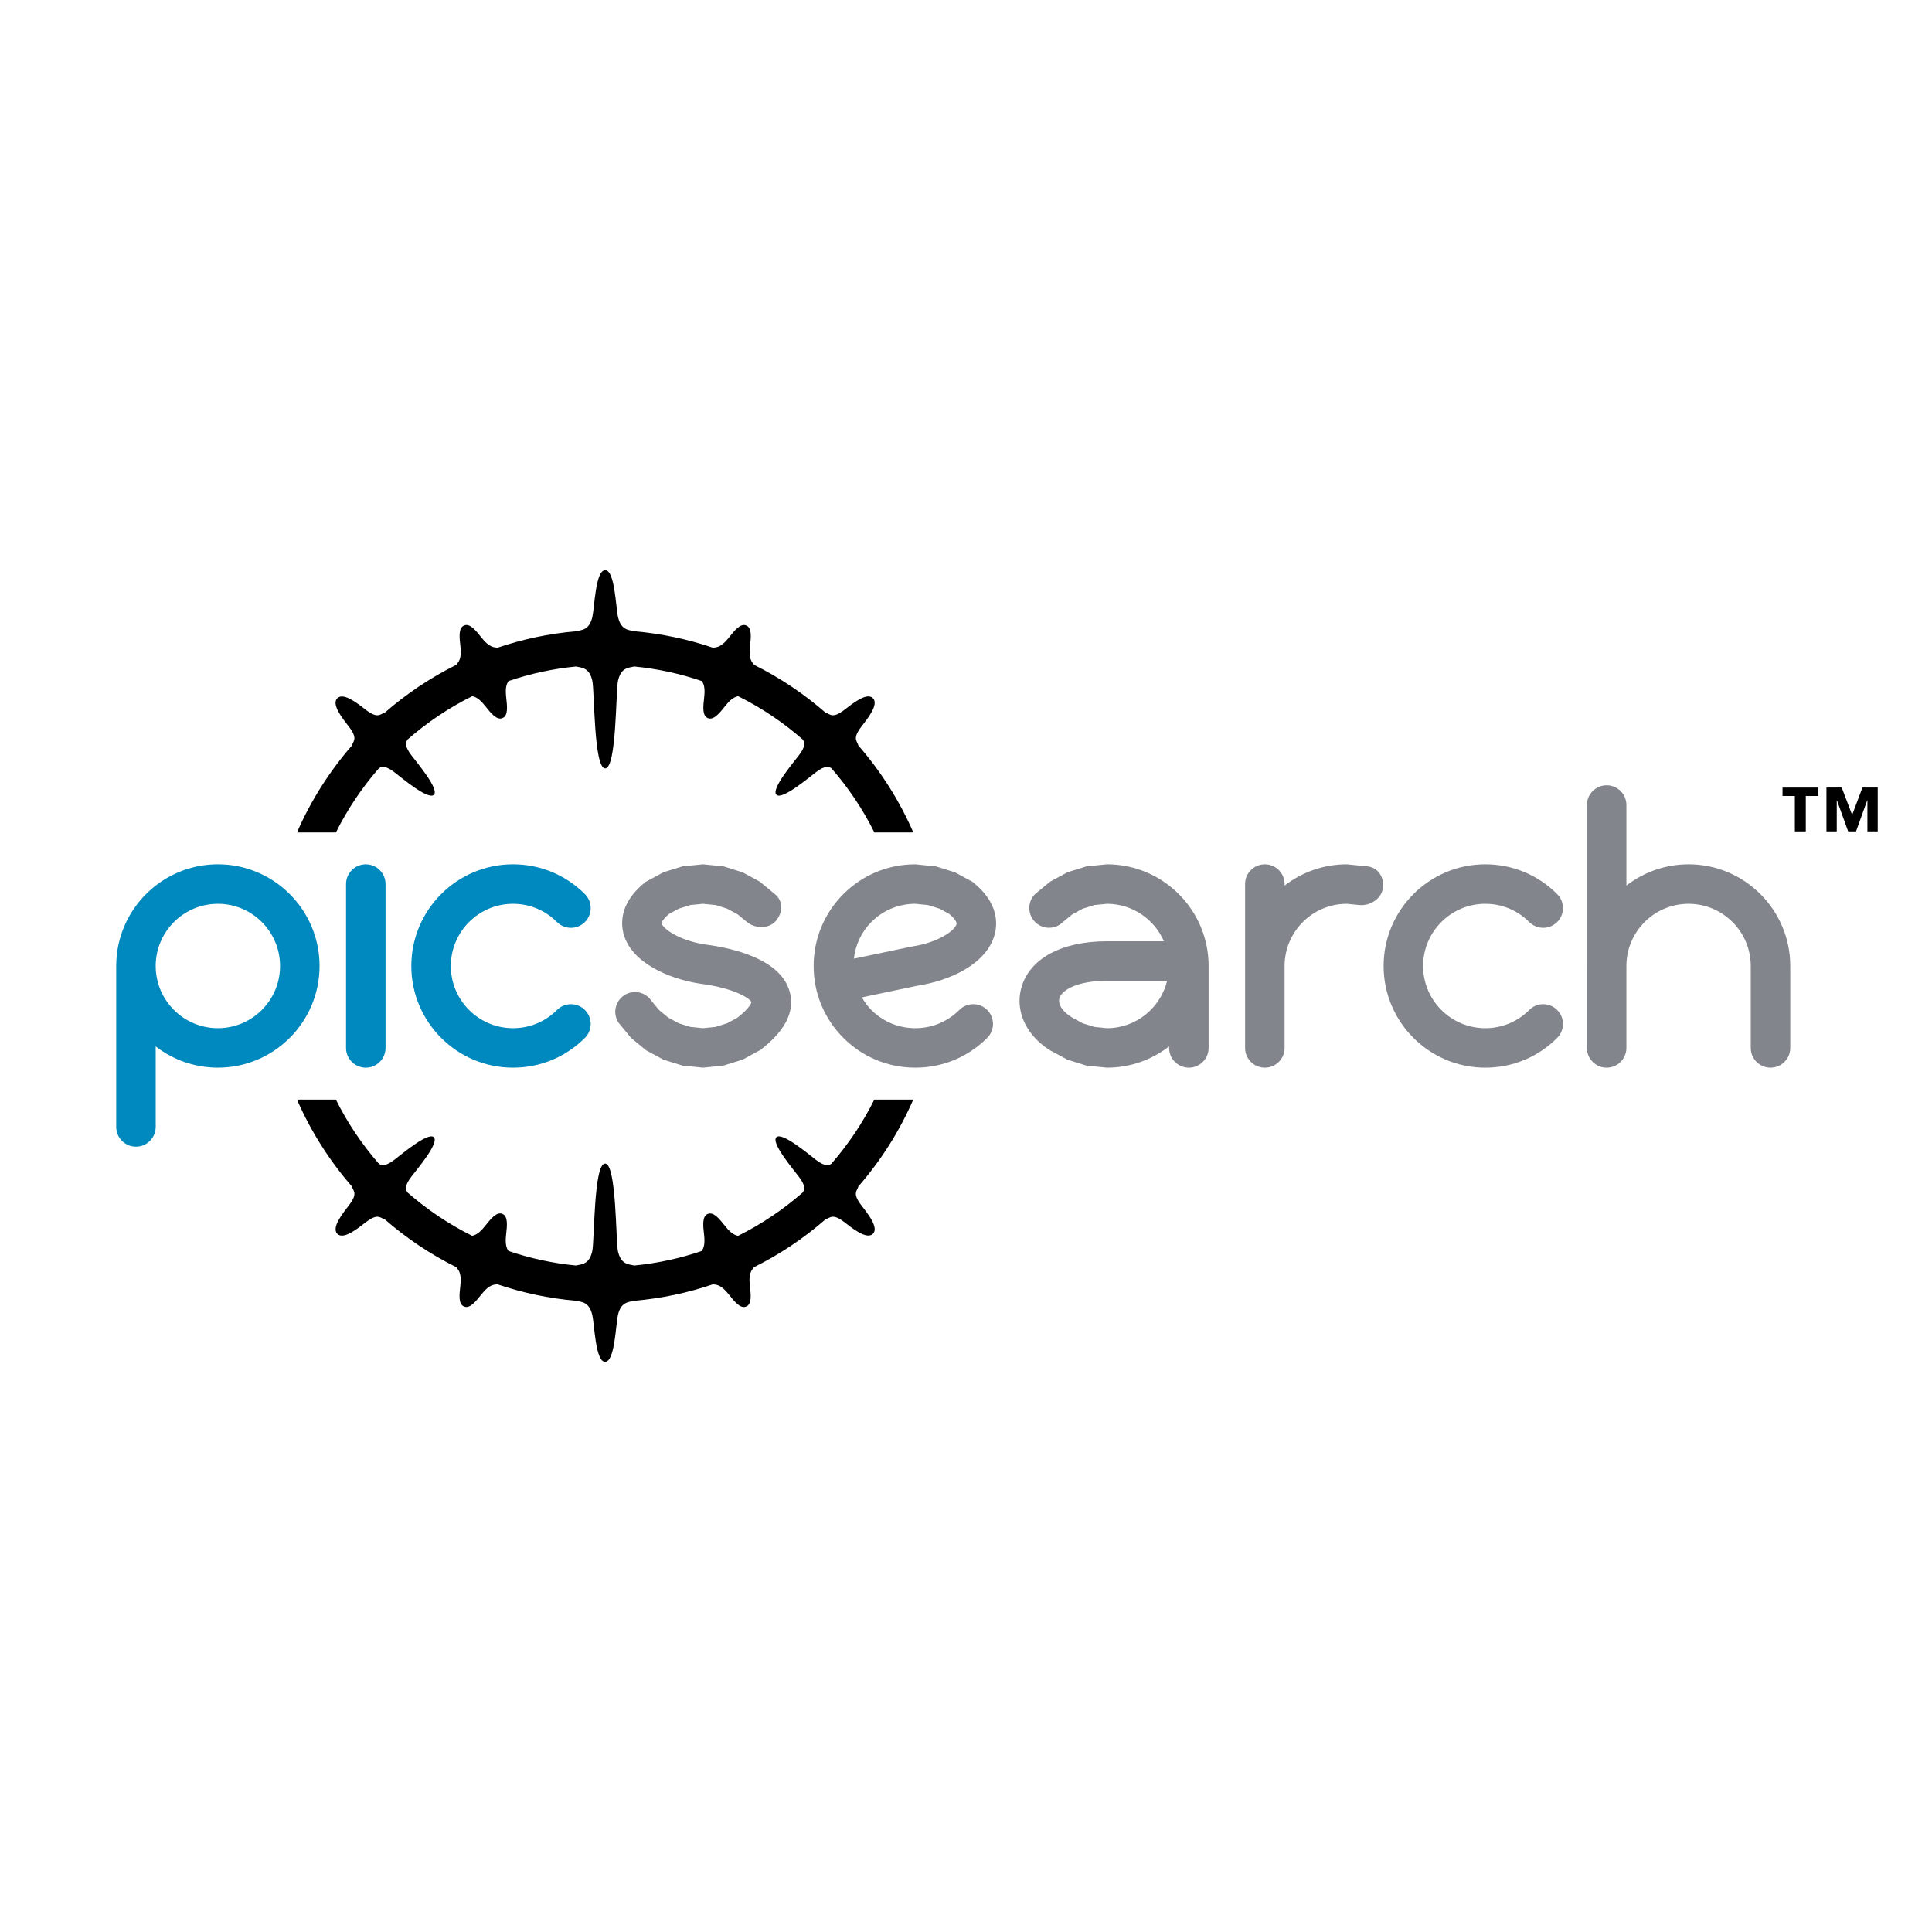 <?xml version="1.0" encoding="utf-8"?>
<!-- Generator: Adobe Illustrator 13.0.0, SVG Export Plug-In . SVG Version: 6.00 Build 14948)  -->
<!DOCTYPE svg PUBLIC "-//W3C//DTD SVG 1.0//EN" "http://www.w3.org/TR/2001/REC-SVG-20010904/DTD/svg10.dtd">
<svg version="1.0" id="Layer_1" xmlns="http://www.w3.org/2000/svg" xmlns:xlink="http://www.w3.org/1999/xlink" x="0px" y="0px"
	 width="192.756px" height="192.756px" viewBox="0 0 192.756 192.756" enable-background="new 0 0 192.756 192.756"
	 xml:space="preserve">
<g>
	<polygon fill-rule="evenodd" clip-rule="evenodd" fill="#FFFFFF" points="0,0 192.756,0 192.756,192.756 0,192.756 0,0 	"/>
	<path fill-rule="evenodd" clip-rule="evenodd" d="M182.225,78.575h1.524l1.04,2.732l1.029-2.732h1.523v4.372h-1.029v-3.089h-0.022
		l-1.113,3.089h-0.788l-1.114-3.089h-0.021v3.089h-1.029V78.575L182.225,78.575z M179.072,79.416h-1.229v-0.841h3.551v0.841h-1.229
		v3.531h-1.092V79.416L179.072,79.416z"/>
	<path fill-rule="evenodd" clip-rule="evenodd" fill="#83858C" d="M84.147,89.203c-1.916,1.918-2.97,4.465-2.97,7.174
		s1.054,5.257,2.969,7.174c1.919,1.916,4.466,2.971,7.174,2.971c2.708,0,5.255-1.055,7.172-2.97c0.77-0.769,0.771-2.017,0.002-2.786
		c-0.77-0.77-2.017-0.771-2.787-0.002c-1.172,1.172-2.73,1.817-4.387,1.817s-3.214-0.646-4.387-1.817
		c-0.378-0.378-0.679-0.808-0.943-1.257c1.409-0.296,5.732-1.201,5.732-1.201l-0.107,0.02c3.002-0.457,6.8-2.064,7.622-5.089
		c0.287-1.06,0.396-3.142-2.105-5.168l-0.14-0.113L97,87.97l-1.721-0.937c-0.015-0.006-1.905-0.594-1.905-0.594
		c-0.015-0.003-2.053-0.206-2.053-0.206C88.61,86.232,86.062,87.288,84.147,89.203L84.147,89.203z M124.223,88.203v8.174v8.174
		c0,1.089,0.883,1.971,1.971,1.971s1.97-0.882,1.97-1.971v-8.174c0-3.421,2.784-6.204,6.206-6.204l1.259,0.125
		c1.083,0.108,2.242-0.653,2.35-1.736c0.108-1.083-0.487-2.019-1.57-2.126l-2.038-0.203c-2.335,0-4.489,0.794-6.206,2.124v-0.154
		c0-1.088-0.882-1.97-1.97-1.97S124.223,87.115,124.223,88.203L124.223,88.203z M61.725,102.052l1.24,1.503l1.49,1.229
		c0.012,0.008,1.735,0.938,1.735,0.938c-0.006-0.003,1.903,0.593,1.903,0.593c0.011,0.002,2.043,0.206,2.043,0.206l2.031-0.203
		c0.014-0.003,1.924-0.6,1.924-0.6c0-0.001,1.852-1.004,1.852-1.004l-0.035,0.004c2.011-1.544,3.023-3.131,3.023-4.73
		c0-0.34-0.046-0.681-0.138-1.021c-0.882-3.279-5.643-4.371-8.402-4.729c-2.627-0.4-4.229-1.565-4.375-2.103
		c-0.002-0.006-0.002-0.015-0.002-0.023c0-0.121,0.186-0.463,0.732-0.924c0.132-0.072,0.979-0.531,0.979-0.531
		c-0.007,0.003,1.165-0.361,1.165-0.361c-0.011,0.002,1.245-0.123,1.245-0.123l1.257,0.125c0,0.001,1.162,0.363,1.162,0.363
		c0,0.001,1.041,0.566,1.041,0.566c0.009,0.006,0.927,0.762,0.927,0.762c0.84,0.692,2.222,0.699,2.914-0.141
		c0.334-0.405,0.511-0.875,0.511-1.329c0-0.487-0.204-0.958-0.639-1.316c0,0-1.503-1.238-1.504-1.238l-1.712-0.932
		c-0.013-0.005-1.906-0.595-1.906-0.595c-0.013-0.002-2.05-0.206-2.05-0.206l-2.038,0.204c-0.011,0.002-1.908,0.591-1.908,0.591
		c-0.01,0.004-1.892,1.027-1.892,1.027l0.025,0.013c-1.807,1.464-2.251,2.941-2.251,4.038c0,0.416,0.064,0.777,0.141,1.062
		c0.797,2.936,4.607,4.513,7.628,4.973c3.536,0.459,4.981,1.496,5.134,1.841c-0.013,0.064-0.164,0.587-1.407,1.559
		c-0.065,0.035-1.016,0.55-1.016,0.55c-0.008,0.004-1.167,0.365-1.167,0.365c-0.002-0.001-1.25,0.126-1.25,0.126l-1.262-0.128
		c0-0.002-1.148-0.359-1.148-0.359c-0.011-0.004-1.064-0.575-1.064-0.575c0-0.001-0.917-0.757-0.917-0.757l-0.757-0.919
		c-0.61-0.901-1.835-1.138-2.736-0.527C61.351,99.926,61.115,101.151,61.725,102.052L61.725,102.052z M110.44,86.232l-2.038,0.204
		c-0.012,0.002-1.905,0.591-1.905,0.591c-0.011,0.004-1.737,0.945-1.737,0.945c0.013-0.008-1.491,1.23-1.491,1.23v-0.001
		c-0.769,0.77-0.769,2.018,0.002,2.787c0.77,0.769,2.018,0.769,2.786-0.001l-0.002,0.002l0.915-0.754
		c0.015-0.01,1.062-0.578,1.062-0.578c-0.007,0.003,1.165-0.361,1.165-0.361c-0.013,0.002,1.243-0.123,1.243-0.123
		c2.543,0,4.729,1.542,5.686,3.737c-2.048,0-5.688,0-5.688,0c-4.53,0-7.722,1.731-8.537,4.63c-0.122,0.436-0.182,0.875-0.182,1.312
		c0,1.91,1.134,3.771,3.121,4.984c-0.071-0.049,1.656,0.886,1.656,0.886c-0.007-0.003,1.899,0.593,1.899,0.593
		c0.012,0.002,2.044,0.206,2.044,0.206c2.335,0,4.487-0.794,6.203-2.125v0.154c0,1.089,0.883,1.971,1.971,1.971
		s1.971-0.882,1.971-1.971v-8.174C120.585,90.783,116.034,86.232,110.44,86.232L110.44,86.232z M110.44,102.581l-1.262-0.128
		c0-0.002-1.146-0.359-1.146-0.359c-0.011-0.004-1.057-0.571-1.057-0.571c-0.847-0.516-1.312-1.137-1.312-1.676
		c0-0.082,0.011-0.162,0.032-0.24c0.238-0.845,1.824-1.756,4.743-1.756c0,0,4.142,0,6.009,0
		C115.782,100.559,113.351,102.581,110.44,102.581L110.44,102.581z M138.043,96.377c0,5.594,4.552,10.145,10.146,10.145
		c2.711,0,5.258-1.055,7.172-2.971c0.769-0.77,0.769-2.019-0.002-2.787c-0.77-0.77-2.018-0.768-2.786,0.002
		c-1.169,1.171-2.727,1.815-4.384,1.815c-3.422,0-6.206-2.783-6.206-6.204s2.784-6.204,6.206-6.204c1.657,0,3.214,0.646,4.383,1.818
		c0.769,0.77,2.016,0.771,2.786,0.002c0.771-0.768,0.772-2.016,0.003-2.786c-1.914-1.918-4.461-2.975-7.172-2.975
		C142.595,86.232,138.043,90.783,138.043,96.377L138.043,96.377z M158.325,96.377v8.174c0,1.089,0.883,1.971,1.97,1.971
		c1.088,0,1.971-0.882,1.971-1.971v-8.174c0-3.421,2.782-6.204,6.202-6.204c3.422,0,6.205,2.783,6.205,6.204v8.174
		c0,1.089,0.883,1.971,1.971,1.971s1.971-0.882,1.971-1.971v-8.174c0-5.594-4.552-10.145-10.146-10.145
		c-2.333,0-4.486,0.793-6.202,2.123v-8.038c0-1.088-0.883-1.97-1.971-1.97c-1.087,0-1.97,0.882-1.97,1.97V96.377L158.325,96.377z
		 M86.935,91.988c1.17-1.17,2.728-1.815,4.386-1.815l1.259,0.125c0,0.001,1.164,0.363,1.164,0.363c0,0.002,0.784,0.427,0.966,0.526
		c0.442,0.373,0.73,0.743,0.73,0.96c0,0.02-0.002,0.039-0.007,0.056c-0.18,0.663-1.854,1.836-4.411,2.225l-0.054,0.009
		c0,0-4.362,0.914-5.778,1.211C85.351,94.269,85.938,92.986,86.935,91.988L86.935,91.988z"/>
	<path fill-rule="evenodd" clip-rule="evenodd" fill="#0089BE" d="M15.535,104.397c1.716,1.33,3.87,2.124,6.205,2.124
		c5.593,0,10.143-4.551,10.143-10.145s-4.55-10.145-10.143-10.145c-5.574,0-10.111,4.517-10.145,10.082
		c-0.001,0.021-0.001,0.042-0.001,0.062v16.058c0,1.088,0.882,1.971,1.97,1.971s1.971-0.883,1.971-1.971V104.397L15.535,104.397z
		 M55.567,91.992c0.769,0.771,2.017,0.771,2.787,0.001c0.771-0.769,0.771-2.017,0.002-2.786h0c-1.916-1.918-4.464-2.975-7.175-2.975
		c-5.593,0-10.143,4.551-10.143,10.145s4.55,10.145,10.143,10.145c2.711,0,5.259-1.055,7.174-2.971c0.77-0.769,0.77-2.017,0-2.786
		s-2.017-0.77-2.786,0c-1.171,1.171-2.729,1.816-4.388,1.816c-3.42,0-6.202-2.783-6.202-6.204s2.782-6.204,6.202-6.204
		C52.838,90.173,54.396,90.819,55.567,91.992L55.567,91.992z M34.526,88.203v16.348c0,1.089,0.882,1.971,1.97,1.971
		s1.97-0.882,1.97-1.971V88.203c0-1.088-0.882-1.97-1.97-1.97S34.526,87.115,34.526,88.203L34.526,88.203z M15.535,96.377
		c0-3.421,2.784-6.204,6.205-6.204c3.42,0,6.202,2.783,6.202,6.204s-2.782,6.204-6.202,6.204
		C18.319,102.581,15.535,99.798,15.535,96.377L15.535,96.377z"/>
	<path fill-rule="evenodd" clip-rule="evenodd" d="M63.294,62.98c-0.609-0.14-1.333-0.112-1.636-1.431
		c-0.222-0.978-0.31-4.663-1.279-4.663c-0.97,0-1.059,3.685-1.278,4.663c-0.305,1.322-1.034,1.29-1.644,1.432
		c-2.715,0.236-5.338,0.796-7.831,1.644c-0.368-0.054-0.797-0.02-1.566-0.987c-0.612-0.77-1.18-1.476-1.755-1.236
		c-0.574,0.236-0.477,1.137-0.366,2.114c0.142,1.246-0.197,1.515-0.419,1.817c-2.588,1.286-4.987,2.897-7.143,4.78
		c-0.441,0.102-0.645,0.64-1.846-0.272c-0.784-0.602-2.249-1.808-2.878-1.178c-0.627,0.631,0.587,2.092,1.183,2.873
		c0.915,1.206,0.373,1.406,0.275,1.847c-2.243,2.576-4.101,5.496-5.481,8.67h3.884c1.159-2.327,2.61-4.485,4.305-6.423
		c0.296-0.148,0.639-0.264,1.524,0.409c0.785,0.602,3.388,2.808,3.946,2.252c0.552-0.556-1.652-3.156-2.251-3.948
		c-0.685-0.901-0.552-1.239-0.401-1.538c1.952-1.715,4.127-3.18,6.476-4.347c0.311,0.06,0.694,0.226,1.266,0.945
		c0.612,0.77,1.18,1.477,1.755,1.237c0.573-0.236,0.477-1.137,0.364-2.114c-0.106-0.928,0.057-1.315,0.238-1.578
		c2.148-0.733,4.405-1.228,6.741-1.454c0.605,0.135,1.32,0.116,1.619,1.423c0.224,0.982,0.136,8.744,1.283,8.744
		s1.053-7.762,1.279-8.744c0.298-1.307,1.014-1.288,1.62-1.424c2.336,0.226,4.593,0.721,6.741,1.455
		c0.182,0.261,0.346,0.646,0.24,1.579c-0.113,0.975-0.21,1.876,0.361,2.117c0.578,0.234,1.151-0.467,1.757-1.237
		c0.575-0.723,0.959-0.888,1.271-0.947c2.347,1.166,4.519,2.631,6.468,4.345c0.151,0.299,0.283,0.64-0.402,1.541
		c-0.6,0.784-2.807,3.389-2.251,3.944c0.555,0.554,3.156-1.652,3.946-2.25c0.89-0.676,1.23-0.558,1.526-0.409
		c1.693,1.938,3.144,4.094,4.302,6.42h3.884c-1.38-3.174-3.238-6.094-5.48-8.67c-0.1-0.443-0.641-0.645,0.271-1.849
		c0.603-0.782,1.808-2.248,1.179-2.877c-0.628-0.629-2.09,0.587-2.874,1.182c-1.197,0.911-1.403,0.379-1.839,0.277
		c-2.157-1.884-4.556-3.496-7.145-4.783c-0.221-0.302-0.555-0.573-0.412-1.814c0.109-0.979,0.205-1.88-0.37-2.117
		c-0.575-0.234-1.144,0.465-1.755,1.24c-0.77,0.964-1.198,0.93-1.565,0.984C68.638,63.777,66.012,63.216,63.294,62.98L63.294,62.98z
		"/>
	<path fill-rule="evenodd" clip-rule="evenodd" d="M57.475,129.779c0.605,0.136,1.318,0.122,1.619,1.427
		c0.222,0.979,0.308,4.663,1.277,4.663c0.972,0.001,1.062-3.683,1.278-4.663c0.302-1.307,1.02-1.288,1.626-1.426
		c2.726-0.235,5.358-0.797,7.859-1.648c0.365,0.053,0.792,0.029,1.555,0.987c0.614,0.77,1.18,1.475,1.756,1.238
		c0.572-0.239,0.479-1.141,0.364-2.117c-0.139-1.239,0.196-1.51,0.417-1.812c2.589-1.287,4.989-2.899,7.146-4.783
		c0.44-0.102,0.646-0.64,1.846,0.271c0.781,0.602,2.248,1.808,2.876,1.179c0.629-0.63-0.585-2.091-1.182-2.874
		c-0.916-1.205-0.374-1.404-0.276-1.847c2.243-2.575,4.1-5.496,5.481-8.669h-3.885c-1.159,2.327-2.61,4.483-4.304,6.422
		c-0.297,0.148-0.64,0.264-1.525-0.41c-0.783-0.6-3.387-2.807-3.944-2.252c-0.554,0.556,1.652,3.157,2.249,3.947
		c0.688,0.903,0.552,1.241,0.401,1.541c-1.95,1.713-4.123,3.179-6.469,4.344c-0.311-0.058-0.696-0.221-1.272-0.945
		c-0.61-0.77-1.179-1.476-1.753-1.239c-0.575,0.237-0.481,1.139-0.366,2.115c0.106,0.935-0.059,1.321-0.241,1.583
		c-2.146,0.732-4.399,1.226-6.732,1.452c-0.606-0.137-1.324-0.115-1.625-1.427c-0.219-0.982-0.135-8.74-1.283-8.746
		c-1.147,0.004-1.052,7.768-1.281,8.746c-0.298,1.312-1.016,1.289-1.624,1.426c-2.333-0.227-4.588-0.722-6.734-1.454
		c-0.182-0.262-0.347-0.648-0.241-1.582c0.111-0.975,0.209-1.876-0.364-2.115c-0.574-0.239-1.144,0.465-1.755,1.236
		c-0.575,0.724-0.958,0.888-1.27,0.947c-2.347-1.167-4.519-2.632-6.47-4.346c-0.15-0.299-0.278-0.641,0.403-1.537
		c0.601-0.785,2.808-3.389,2.253-3.946c-0.556-0.553-3.156,1.652-3.948,2.251c-0.887,0.674-1.228,0.558-1.523,0.41
		c-1.694-1.938-3.146-4.095-4.304-6.421H29.63c1.38,3.173,3.238,6.093,5.48,8.668c0.099,0.443,0.643,0.644-0.272,1.85
		c-0.602,0.783-1.809,2.249-1.179,2.879c0.631,0.627,2.092-0.587,2.874-1.185c1.201-0.911,1.405-0.375,1.843-0.274
		c2.157,1.883,4.556,3.495,7.143,4.781c0.221,0.302,0.555,0.573,0.414,1.812c-0.111,0.979-0.209,1.878,0.366,2.118
		c0.575,0.235,1.145-0.467,1.755-1.238c0.766-0.963,1.195-0.932,1.562-0.985C52.117,128.981,54.75,129.545,57.475,129.779
		L57.475,129.779z"/>
</g>
</svg>
